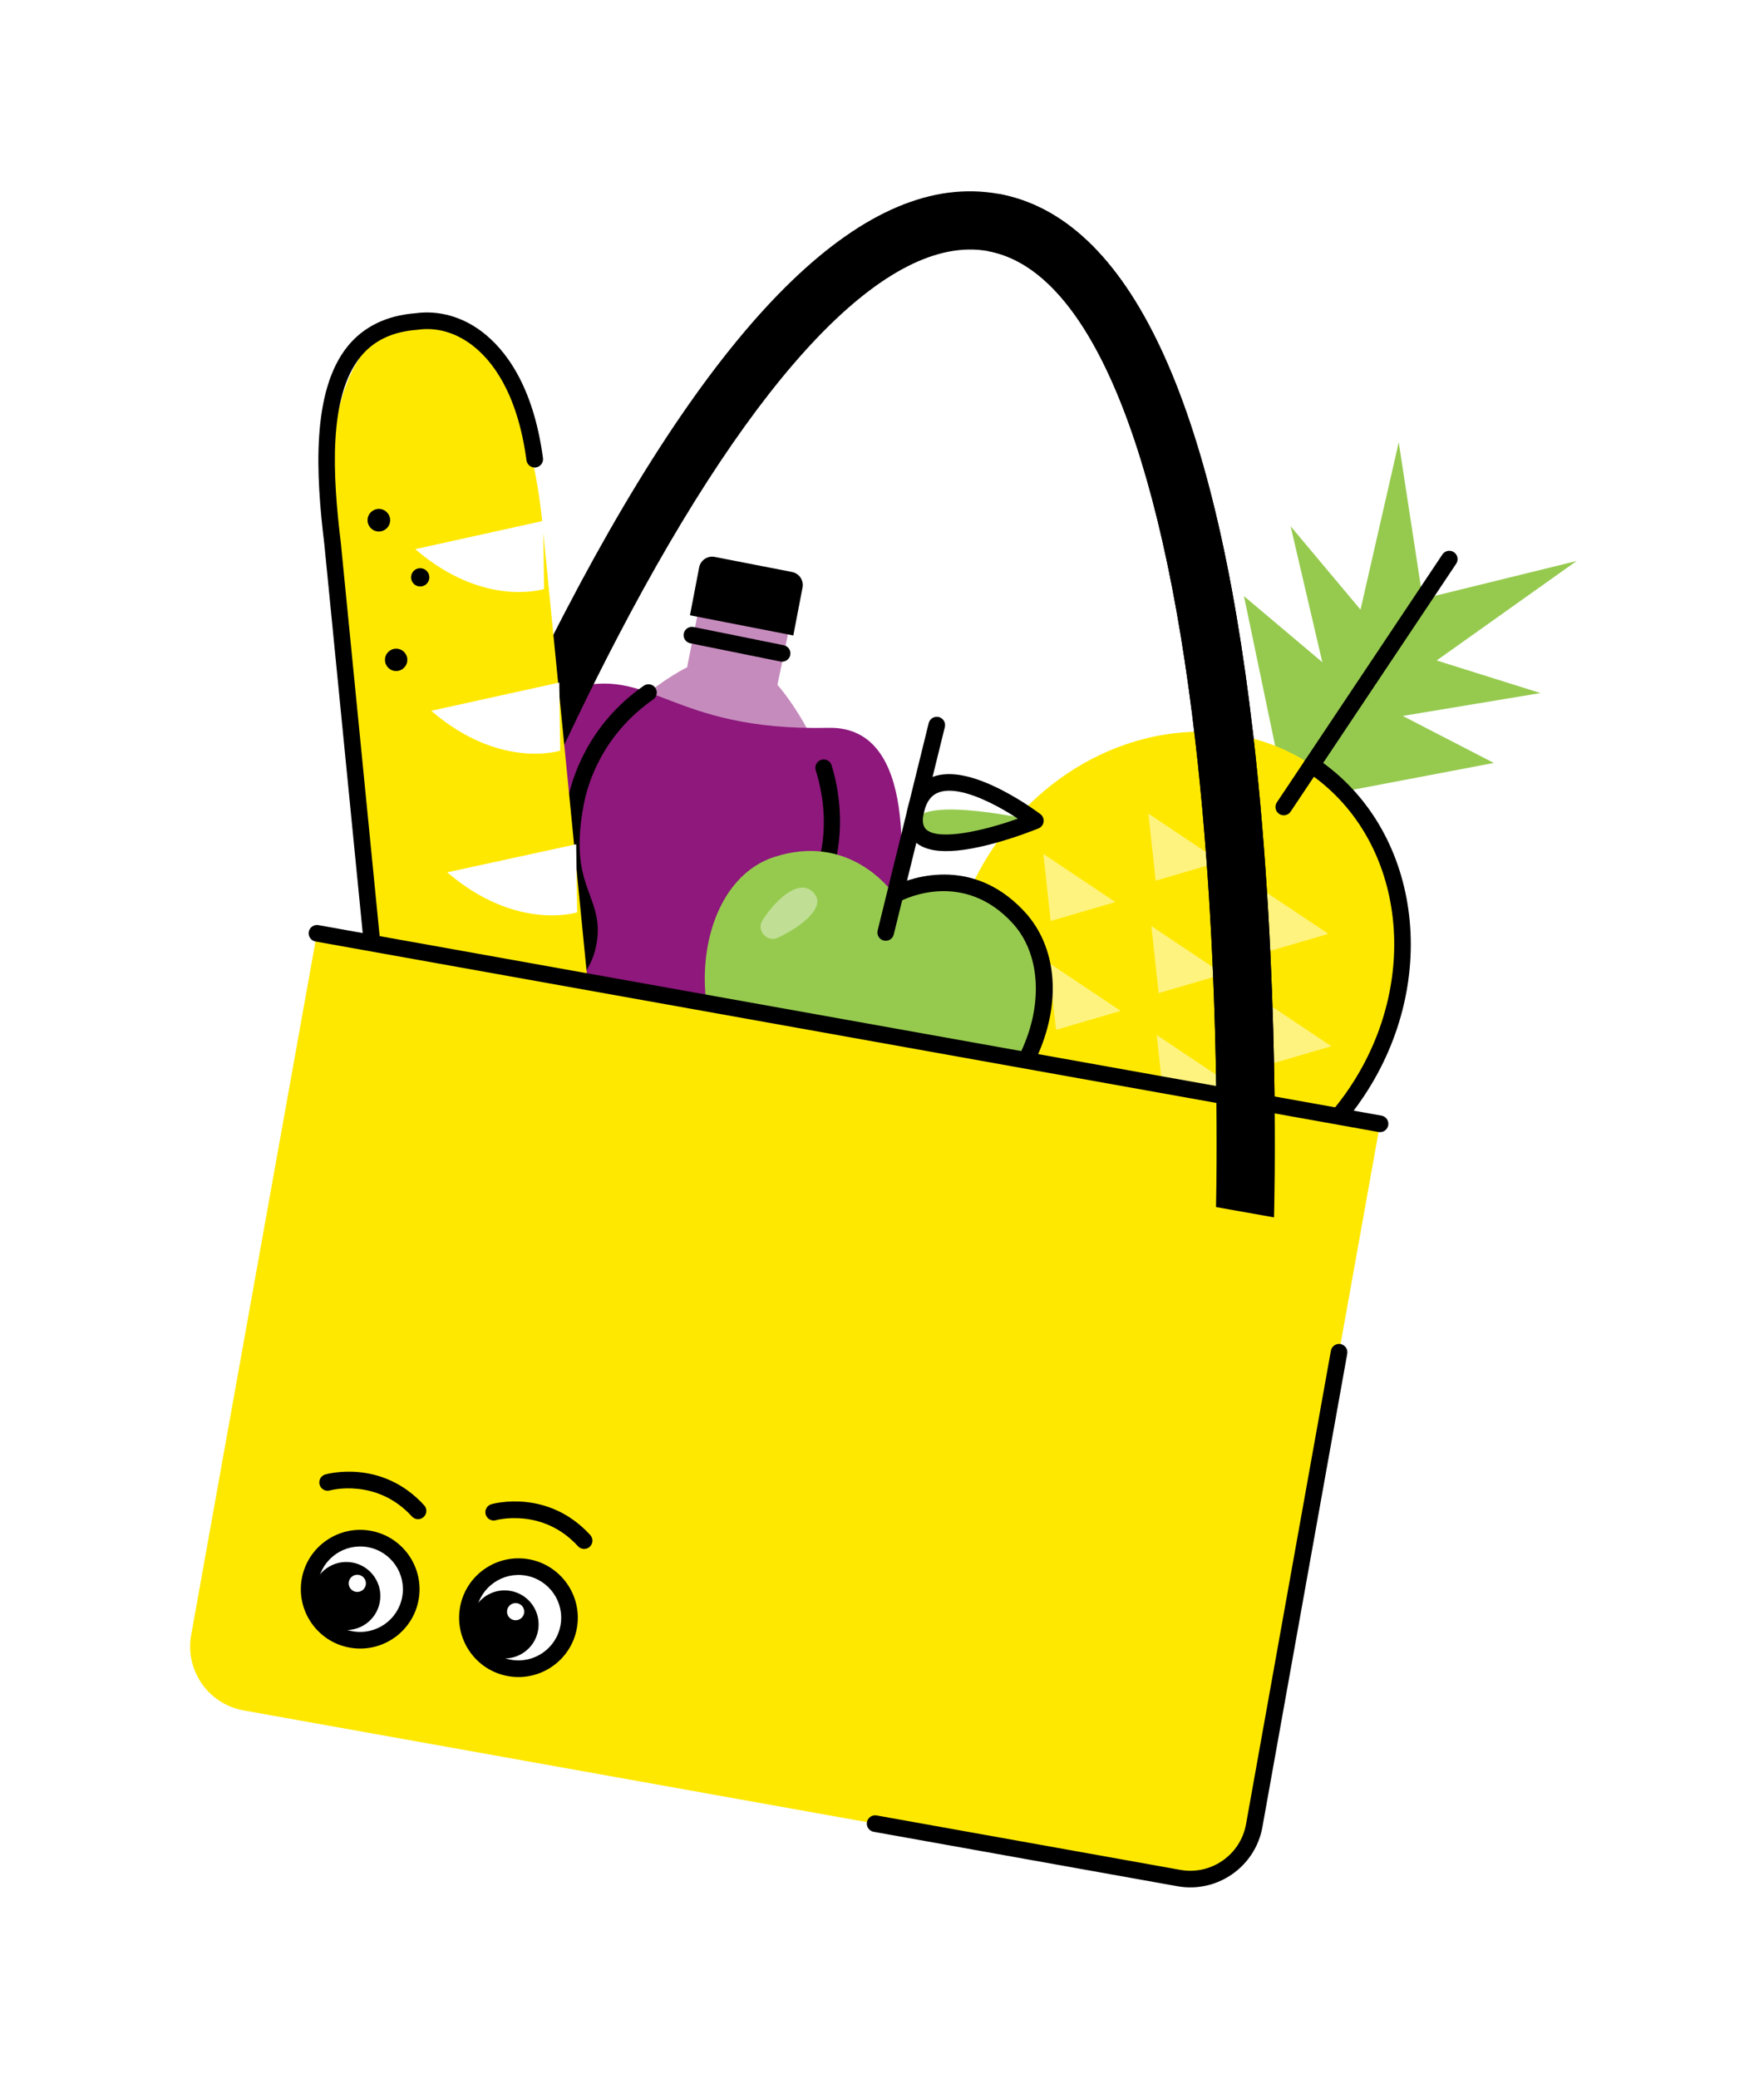 <?xml version="1.0" encoding="utf-8"?>
<svg xmlns="http://www.w3.org/2000/svg" width="191" height="225" viewBox="0 0 191 225" fill="none">
<g filter="url(#filter0_d_4579_33354)">
<path d="M143.177 71.701L139.744 56.98L147.311 66.008L151.45 47.889L154.05 64.839L170.705 60.745L155.556 71.514L166.794 75.042L151.883 77.518L161.743 82.609L139.347 86.871L139.342 86.875L139.339 86.87L139.338 86.874L139.339 86.865L134.693 64.547L143.177 71.701Z" fill="#96CA4F"/>
<path d="M146.92 118.236C155.116 105.961 152.93 90.114 142.038 82.841C131.146 75.568 115.671 79.623 107.475 91.899C99.279 104.174 101.464 120.021 112.357 127.294C123.249 134.567 138.723 130.512 146.92 118.236Z" fill="#FFE800"/>
<path d="M120.284 131.422C117.32 130.891 114.461 129.775 111.851 128.036C106.367 124.374 102.819 118.53 101.859 111.586C101.792 111.094 102.134 110.639 102.627 110.572C103.123 110.505 103.574 110.847 103.641 111.339C104.529 117.767 107.796 123.162 112.847 126.536C123.309 133.523 138.251 129.571 146.162 117.729C154.068 105.887 151.99 90.567 141.527 83.585C141.114 83.31 141.004 82.75 141.279 82.338C141.555 81.925 142.115 81.811 142.526 82.09C153.813 89.627 156.116 106.066 147.655 118.733C141.159 128.474 130.154 133.191 120.284 131.422Z" fill="black"/>
<path d="M138.841 88.264C138.721 88.243 138.606 88.199 138.5 88.126C138.088 87.85 137.978 87.291 138.253 86.879L156.177 60.037C156.452 59.625 157.012 59.51 157.423 59.79C157.836 60.065 157.946 60.624 157.671 61.037L139.747 87.878C139.546 88.185 139.182 88.326 138.841 88.264Z" fill="black"/>
<path d="M137.155 115.329L144.152 113.282L136.364 108.082L137.155 115.329Z" fill="#FFF380"/>
<path d="M125.458 107.525L132.459 105.478L124.668 100.273L125.458 107.525Z" fill="#FFF380"/>
<path d="M136.824 103.161L143.826 101.115L136.034 95.914L136.824 103.161Z" fill="#FFF380"/>
<path d="M125.136 95.351L132.132 93.304L124.346 88.1L125.136 95.351Z" fill="#FFF380"/>
<path d="M126.038 119.317L133.039 117.271L125.247 112.07L126.038 119.317Z" fill="#FFF380"/>
<path d="M114.348 111.503L121.345 109.456L113.558 104.256L114.348 111.503Z" fill="#FFF380"/>
<path d="M113.767 99.716L120.764 97.669L112.977 92.469L113.767 99.716Z" fill="#FFF380"/>
<path d="M89.874 92.181C91.746 82.581 84.18 74.152 84.18 74.152L85.543 67.593C86.068 64.893 83.86 64.127 81.16 63.602C78.461 63.077 76.126 63.477 75.6 66.181L74.398 72.248C74.398 72.248 64.217 77.218 62.345 86.818C60.474 96.418 64.64 97.229 63.679 102.159C62.718 107.09 58.64 105.833 57.298 112.712C55.955 119.594 50.555 147.3 50.555 147.3L64.317 149.981L78.079 152.662C78.079 152.662 83.484 124.954 84.822 118.074C86.166 111.191 81.91 110.826 82.871 105.896C83.837 100.966 87.999 101.776 89.874 92.181Z" fill="#C68BBD"/>
<path d="M61.569 74.638C70.568 71.88 72.336 79.183 89.705 78.808C107.074 78.432 90.488 128.777 90.488 128.777L79.188 154.2L48.402 148.618L56.928 89.764L61.569 74.638Z" fill="#8E187C"/>
<path d="M85.897 68.807L74.707 66.623L75.701 61.438C75.854 60.656 76.609 60.147 77.39 60.301L85.758 61.933C86.54 62.087 87.049 62.841 86.895 63.623L85.897 68.807Z" fill="black"/>
<path d="M84.525 71.632C84.521 71.631 84.512 71.629 84.507 71.628L74.743 69.654C74.257 69.558 73.94 69.081 74.036 68.595C74.133 68.109 74.606 67.792 75.096 67.889L84.861 69.863C85.346 69.959 85.663 70.436 85.567 70.922C85.471 71.403 85.008 71.718 84.525 71.632Z" fill="black"/>
<path d="M78.789 153.733L49.493 148.021L56.408 112.549C57.195 108.52 58.876 107.047 60.357 105.749C61.501 104.747 62.407 103.954 62.791 101.992C63.143 100.181 62.714 99.002 62.167 97.514C61.347 95.277 60.324 92.488 61.461 86.652C61.913 84.337 63.618 78.497 69.701 74.251C70.108 73.968 70.667 74.063 70.955 74.476C71.238 74.883 71.137 75.446 70.73 75.73C65.19 79.597 63.637 84.897 63.229 86.996C62.188 92.342 63.076 94.76 63.86 96.894C64.453 98.509 65.012 100.031 64.562 102.337C64.062 104.899 62.782 106.019 61.55 107.101C60.222 108.262 58.849 109.466 58.181 112.89L51.61 146.594L77.371 151.618L80.359 136.297C80.455 135.811 80.926 135.507 81.415 135.585C81.901 135.681 82.223 136.155 82.126 136.641L78.789 153.733Z" fill="black"/>
<path d="M76.117 110.055C75.869 110.01 75.639 109.864 75.503 109.629C75.25 109.204 75.391 108.649 75.816 108.396C80.953 105.343 92.456 96.802 88.325 83.396C88.177 82.921 88.446 82.416 88.919 82.273C89.394 82.124 89.899 82.393 90.043 82.867C91.543 87.74 93.254 100.132 76.731 109.945C76.542 110.058 76.321 110.091 76.117 110.055Z" fill="black"/>
<path d="M42.781 118.422C42.617 118.393 42.456 118.35 42.297 118.294C40.653 117.721 39.786 115.924 40.36 114.28C40.445 114.035 49.013 89.622 61.222 66.196C78.173 33.662 93.939 18.45 108.071 20.982C122.22 23.518 131.517 43.236 135.697 79.585C138.705 105.738 137.955 131.556 137.946 131.811C137.89 133.552 136.439 134.915 134.701 134.864C132.96 134.808 131.597 133.357 131.648 131.619C131.657 131.365 132.394 105.947 129.429 80.245C125.71 47.956 117.729 29.114 106.959 27.184C96.172 25.251 81.921 40.122 66.836 69.059C54.832 92.078 46.395 116.121 46.31 116.362C45.789 117.841 44.279 118.691 42.781 118.422Z" fill="black"/>
<path d="M56.501 150.254C48.904 151.005 56.501 150.254 56.501 150.254C48.904 151.005 44.172 141.51 43.296 132.625L36.01 58.83C35 48.571 36.494 35.666 45.105 34.818C54.111 33.931 57.755 46.815 58.72 56.59L66.005 130.385C66.836 138.787 64.102 149.504 56.501 150.254Z" fill="#FFE800"/>
<path d="M44.964 59.459L58.815 56.4L58.908 63.769C58.907 63.773 52.41 65.878 44.964 59.459Z" fill="white"/>
<path d="M46.693 76.961L60.558 73.904L60.653 81.273C60.653 81.273 54.145 83.381 46.693 76.961Z" fill="white"/>
<path d="M48.424 94.453L62.387 91.414L62.492 98.785C62.492 98.785 55.939 100.884 48.424 94.453Z" fill="white"/>
<path d="M53.218 151.475L53.154 150.837C50.694 150.122 48.476 148.334 46.631 145.544C44.419 142.198 42.88 137.519 42.403 132.706L35.116 58.915C34.21 51.492 33.676 42.329 37.677 37.454C39.408 35.346 41.876 34.156 45.01 33.913C47.485 33.574 50.033 34.282 52.186 35.917C54.609 37.755 57.726 41.619 58.791 49.601C58.859 50.093 58.512 50.548 58.02 50.615C57.528 50.682 57.073 50.336 57.006 49.844C56.018 42.474 53.246 38.983 51.097 37.354C49.293 35.988 47.265 35.414 45.229 35.703L45.168 35.711C42.494 35.913 40.495 36.858 39.063 38.599C35.495 42.943 36.032 51.631 36.898 58.718L44.185 132.531C45.33 144.131 51.341 149.854 56.405 149.353C63.619 148.643 65.832 137.879 65.103 130.469C65.054 129.976 65.417 129.533 65.91 129.484C66.408 129.436 66.846 129.798 66.895 130.292C67.352 134.932 66.749 139.753 65.242 143.52C63.395 148.132 60.404 150.769 56.582 151.145L53.218 151.475Z" fill="black"/>
<path d="M45.324 63.487C45.862 63.584 46.377 63.225 46.473 62.687C46.57 62.149 46.212 61.634 45.673 61.538C45.135 61.441 44.62 61.8 44.524 62.338C44.428 62.876 44.786 63.391 45.324 63.487Z" fill="black"/>
<path d="M42.68 72.638C43.338 72.756 43.967 72.318 44.085 71.66C44.203 71.002 43.765 70.373 43.107 70.255C42.449 70.137 41.82 70.575 41.702 71.233C41.584 71.891 42.022 72.52 42.68 72.638Z" fill="black"/>
<path d="M40.805 57.532C41.47 57.651 42.106 57.209 42.226 56.543C42.345 55.878 41.902 55.242 41.237 55.122C40.571 55.003 39.935 55.446 39.816 56.111C39.697 56.777 40.139 57.413 40.805 57.532Z" fill="black"/>
<path d="M83.796 92.802C91.894 90.148 96.415 96.28 96.836 96.891C97.491 96.551 104.508 93.062 110.285 99.328C117.741 107.423 108.787 124.702 95.725 124.24C93.574 124.124 91.956 123.048 90.744 121.646C89.023 122.321 87.089 122.523 85.128 121.627C73.344 115.967 73.853 96.064 83.796 92.802Z" fill="#96CA4F"/>
<path d="M90.415 123.354C91.18 123.491 91.912 122.981 92.05 122.216C92.187 121.45 91.677 120.718 90.912 120.581C90.146 120.443 89.414 120.953 89.276 121.719C89.139 122.484 89.649 123.216 90.415 123.354Z" fill="black"/>
<path d="M94.914 125.009C92.951 124.657 90.592 123.713 89.905 121.985C89.723 121.523 89.949 121.001 90.407 120.818C90.869 120.635 91.391 120.862 91.574 121.32C91.969 122.309 94.118 123.248 96.27 123.364C103.328 123.751 108.37 118.505 110.54 113.896C112.996 108.689 112.634 103.211 109.621 99.941C104.37 94.24 98.135 97.238 97.444 97.599C97.005 97.826 96.46 97.656 96.232 97.217C96.005 96.774 96.175 96.233 96.614 96.005C97.431 95.58 104.786 92.043 110.946 98.725C114.509 102.591 114.978 108.702 112.168 114.663C108.995 121.397 102.714 125.52 96.171 125.161C95.791 125.139 95.366 125.09 94.914 125.009Z" fill="black"/>
<path d="M112.107 88.874C112.107 88.874 99.892 86.054 99.029 88.981C97.891 92.856 103.69 92.797 112.107 88.874Z" fill="#96CA4F"/>
<path d="M95.745 101.849C95.727 101.846 95.705 101.842 95.687 101.838C95.206 101.72 94.909 101.233 95.027 100.751L100.556 78.295C100.674 77.813 101.171 77.518 101.644 77.635C102.125 77.753 102.422 78.241 102.304 78.722L96.775 101.178C96.664 101.643 96.21 101.932 95.745 101.849Z" fill="black"/>
<path d="M101.078 92.046C100.277 91.902 99.632 91.622 99.145 91.201C98.479 90.629 97.791 89.518 98.297 87.46C98.832 85.292 100.097 84.431 101.069 84.088C102.894 83.446 105.418 83.954 108.58 85.599C110.83 86.771 112.577 88.094 112.65 88.148C112.907 88.345 113.038 88.661 112.999 88.979C112.955 89.3 112.747 89.57 112.45 89.695C112.352 89.736 109.947 90.727 107.163 91.44C104.57 92.105 102.554 92.31 101.078 92.046ZM103.805 85.713C103.012 85.57 102.28 85.572 101.674 85.788C100.859 86.076 100.329 86.763 100.053 87.893C99.704 89.308 100.172 89.707 100.322 89.839C101.708 91.034 106.489 89.971 110.207 88.639C108.481 87.502 105.927 86.093 103.805 85.713Z" fill="black"/>
<path d="M88.303 96.941C89.196 98.285 86.93 100.262 84.231 101.524C83.042 102.084 81.858 100.729 82.573 99.627C84.273 97.001 86.927 94.875 88.303 96.941Z" fill="#C0DF95"/>
<path d="M127.644 203.347L26.378 185.198C22.555 184.513 20.013 180.862 20.698 177.039L34.316 101.055L149.426 121.685L135.808 197.668C135.118 201.491 131.467 204.032 127.644 203.347Z" fill="#FFE800"/>
<path d="M131.666 130.697C131.767 125.9 132.07 103.184 129.428 80.247C125.709 47.958 117.728 29.116 106.958 27.186L108.07 20.984C122.219 23.52 131.516 43.238 135.696 79.587C138.704 105.74 137.954 131.558 137.945 131.813L131.666 130.697Z" fill="black"/>
<path d="M127.485 204.235L94.596 198.34C94.109 198.253 93.781 197.783 93.869 197.296C93.956 196.808 94.426 196.481 94.914 196.568L127.802 202.463C131.129 203.059 134.321 200.837 134.917 197.51L144.103 146.255C144.19 145.767 144.661 145.44 145.148 145.528C145.635 145.615 145.962 146.085 145.875 146.572L136.689 197.828C135.917 202.134 131.791 205.006 127.485 204.235Z" fill="black"/>
<path d="M149.264 122.57L34.159 101.941C33.672 101.853 33.344 101.383 33.431 100.896C33.519 100.408 33.989 100.081 34.476 100.169L149.586 120.798C150.074 120.886 150.401 121.356 150.313 121.843C150.226 122.33 149.756 122.658 149.264 122.57Z" fill="black"/>
<path d="M38.02 177.531C41.025 178.069 43.897 176.07 44.435 173.066C44.974 170.061 42.975 167.189 39.97 166.651C36.966 166.112 34.094 168.111 33.555 171.116C33.017 174.12 35.016 176.992 38.02 177.531Z" fill="white"/>
<path d="M37.867 178.399C34.376 177.774 32.05 174.426 32.674 170.939C33.3 167.448 36.648 165.122 40.134 165.747C43.621 166.372 45.951 169.72 45.327 173.207C44.701 176.698 41.358 179.025 37.867 178.399ZM39.817 167.519C37.305 167.069 34.897 168.745 34.446 171.257C33.996 173.769 35.672 176.177 38.184 176.627C40.696 177.077 43.104 175.401 43.554 172.889C44.005 170.377 42.328 167.969 39.817 167.519Z" fill="black"/>
<path d="M36.847 176.44C38.851 176.799 40.766 175.466 41.125 173.462C41.484 171.458 40.151 169.543 38.147 169.183C36.143 168.824 34.228 170.158 33.869 172.161C33.51 174.165 34.843 176.081 36.847 176.44Z" fill="black"/>
<path d="M38.523 172.356C39.03 172.447 39.514 172.11 39.605 171.603C39.696 171.097 39.358 170.613 38.852 170.522C38.346 170.431 37.861 170.768 37.771 171.274C37.68 171.781 38.017 172.265 38.523 172.356Z" fill="white"/>
<path d="M55.163 180.597C58.167 181.136 61.04 179.137 61.578 176.132C62.117 173.128 60.117 170.256 57.113 169.717C54.108 169.179 51.236 171.178 50.698 174.182C50.159 177.187 52.158 180.059 55.163 180.597Z" fill="white"/>
<path d="M55.003 181.483C51.512 180.858 49.186 177.51 49.811 174.023C50.436 170.532 53.784 168.206 57.27 168.831C60.757 169.456 63.088 172.804 62.463 176.291C61.837 179.782 58.494 182.109 55.003 181.483ZM56.953 170.603C54.441 170.153 52.033 171.829 51.583 174.341C51.132 176.853 52.809 179.261 55.321 179.711C57.832 180.161 60.241 178.485 60.691 175.973C61.141 173.461 59.465 171.053 56.953 170.603Z" fill="black"/>
<path d="M53.984 179.514C55.988 179.873 57.903 178.54 58.262 176.536C58.621 174.532 57.288 172.617 55.284 172.258C53.281 171.899 51.365 173.232 51.006 175.236C50.647 177.239 51.98 179.155 53.984 179.514Z" fill="black"/>
<path d="M55.666 175.422C56.172 175.513 56.656 175.176 56.747 174.67C56.838 174.163 56.501 173.679 55.994 173.588C55.488 173.497 55.004 173.834 54.913 174.341C54.822 174.847 55.159 175.331 55.666 175.422Z" fill="white"/>
<path d="M63.089 167.699C62.903 167.666 62.723 167.574 62.585 167.421C58.744 163.217 53.752 164.586 53.704 164.6C53.227 164.738 52.727 164.461 52.589 163.984C52.451 163.506 52.727 163.007 53.205 162.869C53.451 162.799 59.327 161.186 63.913 166.21C64.25 166.577 64.221 167.148 63.855 167.48C63.642 167.675 63.355 167.747 63.089 167.699Z" fill="black"/>
<path d="M45.107 164.476C44.921 164.443 44.741 164.351 44.604 164.199C40.762 159.994 35.771 161.363 35.723 161.377C35.241 161.515 34.746 161.239 34.608 160.761C34.469 160.284 34.746 159.785 35.224 159.646C35.474 159.577 41.346 157.963 45.928 162.987C46.264 163.353 46.235 163.924 45.869 164.256C45.656 164.451 45.373 164.524 45.107 164.476Z" fill="black"/>
</g>
<defs>
<filter id="filter0_d_4579_33354" x="0.586" y="0.711" width="190.118" height="223.648" filterUnits="userSpaceOnUse" color-interpolation-filters="sRGB">
<feFlood flood-opacity="0" result="BackgroundImageFix"/>
<feColorMatrix in="SourceAlpha" type="matrix" values="0 0 0 0 0 0 0 0 0 0 0 0 0 0 0 0 0 0 127 0" result="hardAlpha"/>
<feOffset/>
<feGaussianBlur stdDeviation="10"/>
<feColorMatrix type="matrix" values="0 0 0 0 0 0 0 0 0 0 0 0 0 0 0 0 0 0 0.1 0"/>
<feBlend mode="normal" in2="BackgroundImageFix" result="effect1_dropShadow_4579_33354"/>
<feBlend mode="normal" in="SourceGraphic" in2="effect1_dropShadow_4579_33354" result="shape"/>
</filter>
</defs>
</svg>